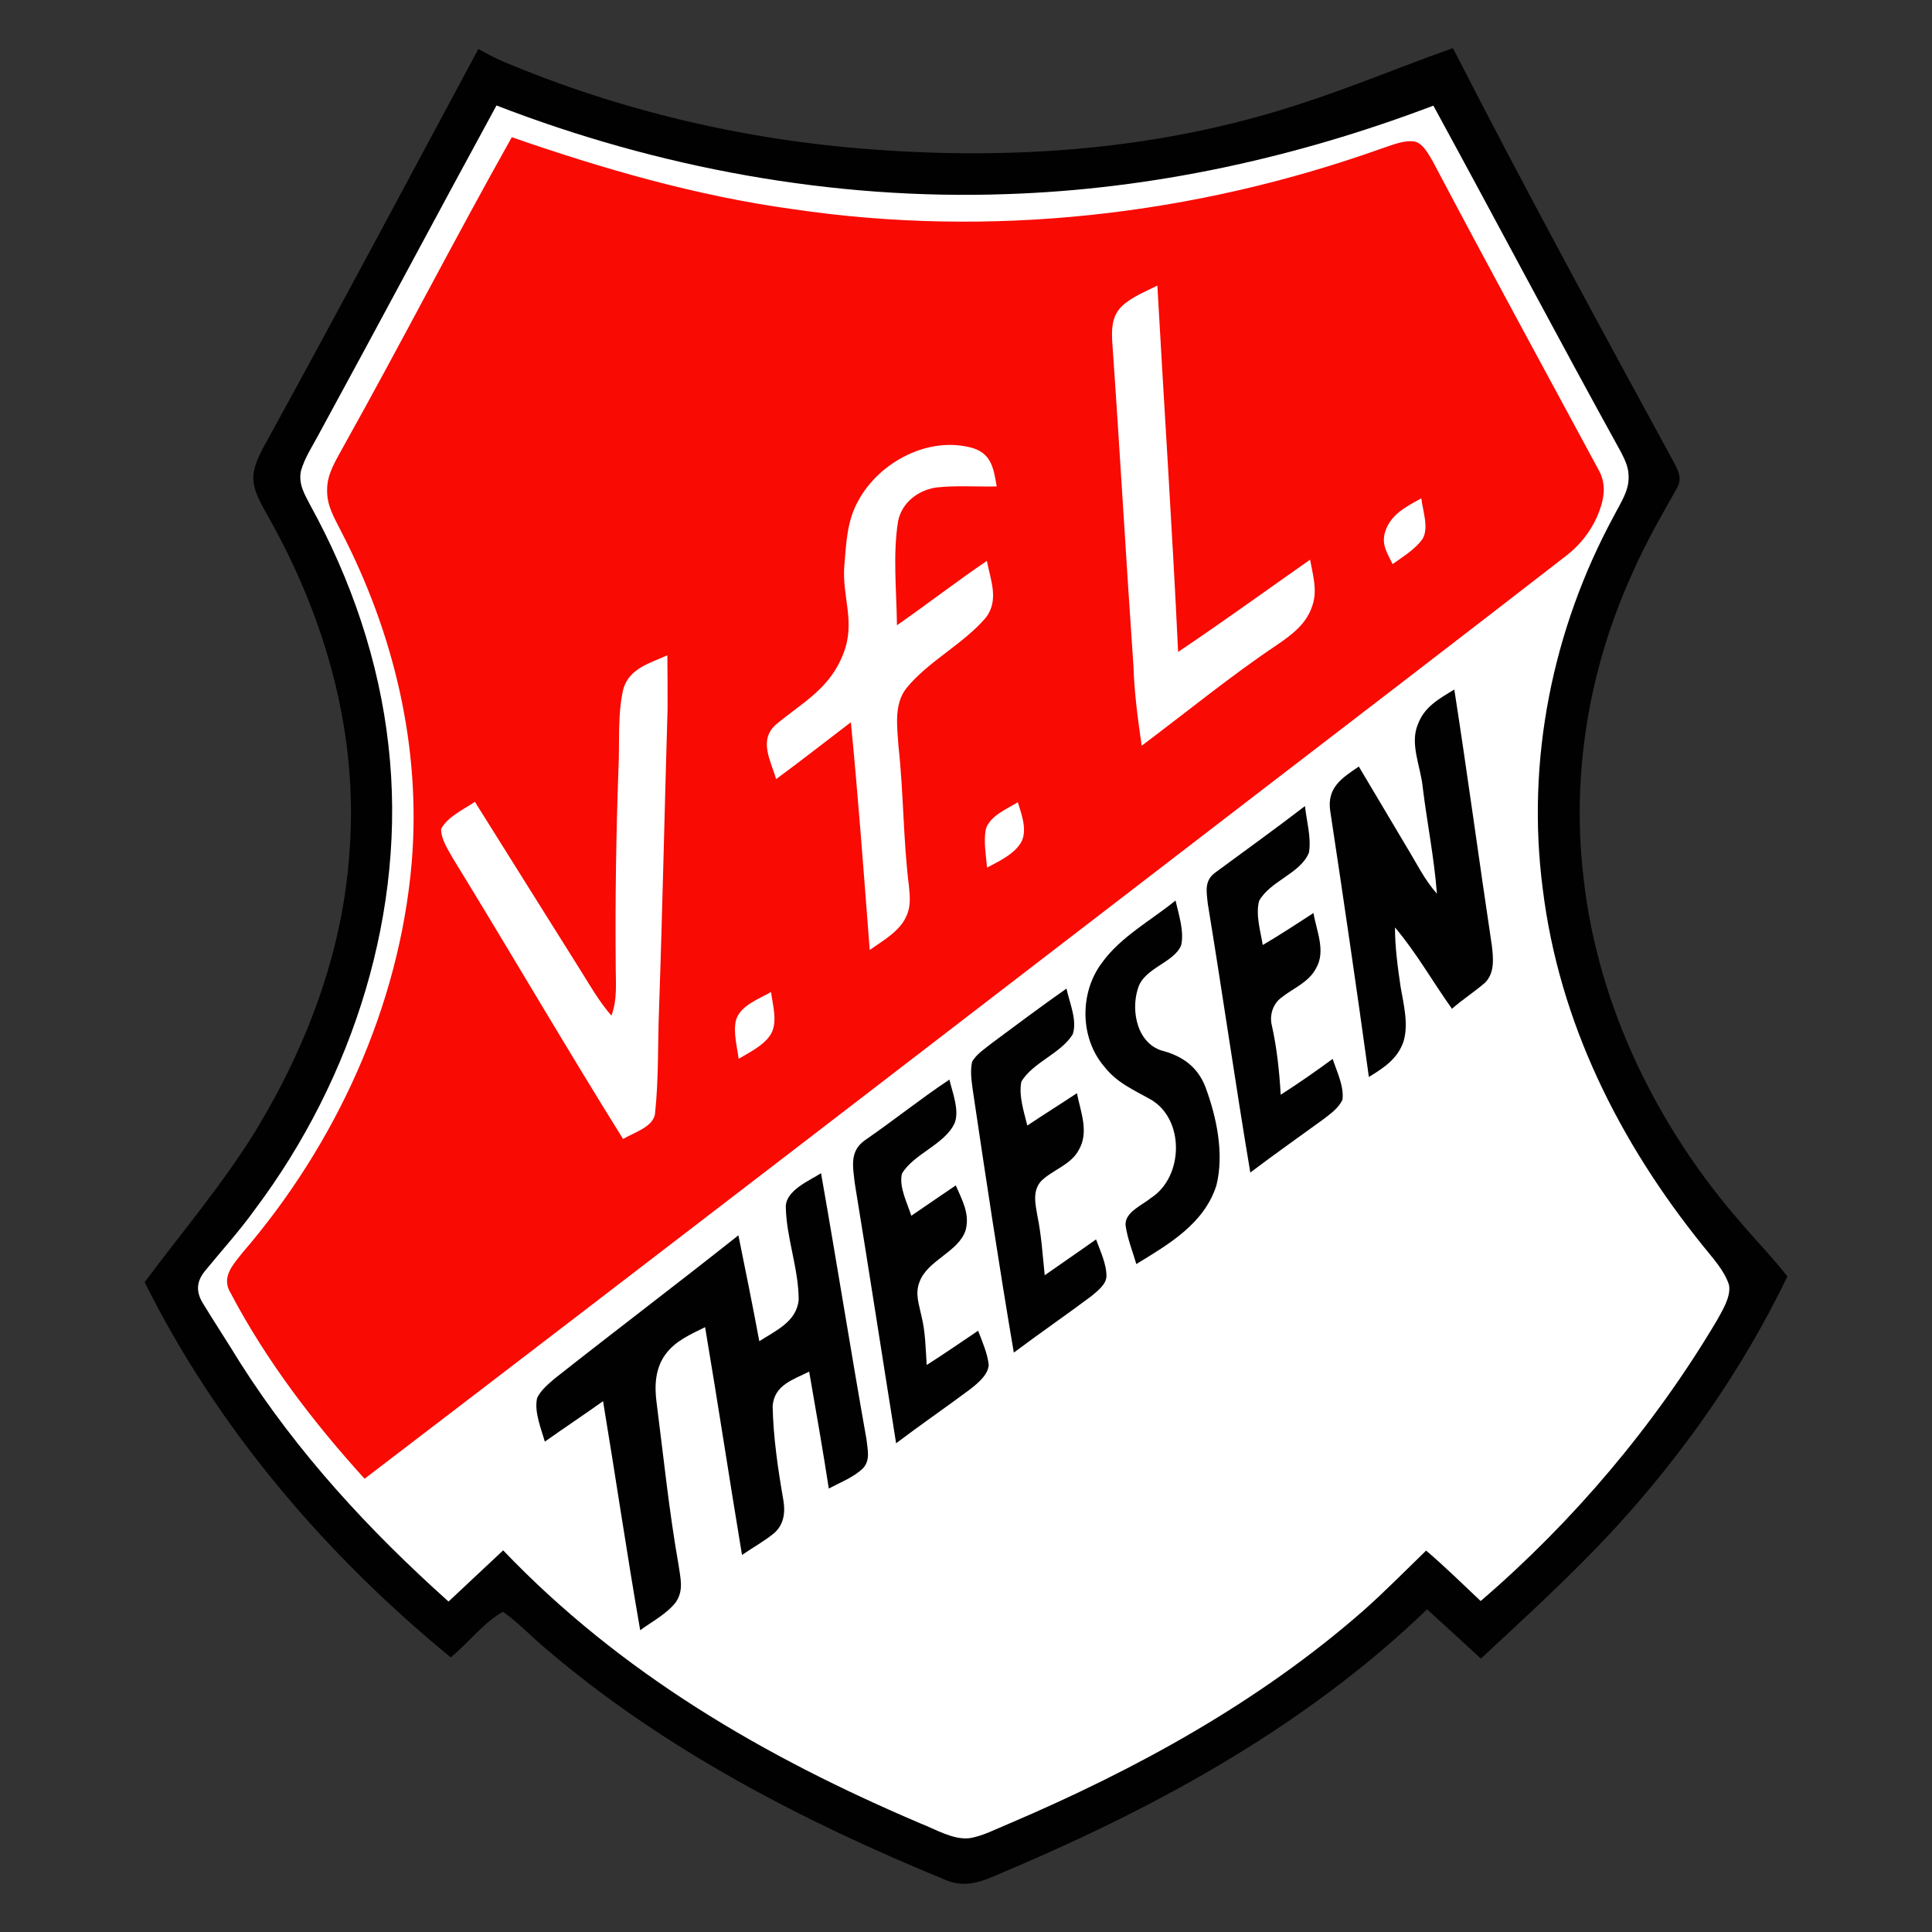 <?xml version="1.0" encoding="utf-8"?>
<!-- Generator: Adobe Illustrator 26.0.1, SVG Export Plug-In . SVG Version: 6.00 Build 0)  -->
<svg version="1.1" id="Ebene_1" xmlns="http://www.w3.org/2000/svg" xmlns:xlink="http://www.w3.org/1999/xlink" x="0px" y="0px"
	 viewBox="0 0 1000 1000" enable-background="new 0 0 1000 1000" xml:space="preserve">
<rect x="0" y="0" width="1000" height="1000" fill="#333333" stroke="none"/>
<g>
	<path fill="#010101" d="M247.61,25.34c4.22,2.39,8.48,4.65,12.91,6.55c60.47,25.46,124.98,40.55,190.37,45.41
		c75.07,5.64,149.89,0.1,221.71-23.39c26.86-8.67,52.9-19.61,79.43-29.01c37,72.3,75.86,143.7,114.7,215.01
		c2.48,4.77,3.97,8.26,0.94,13.3c-7.97,14.17-16.09,28.16-22.57,43.1c-22.77,49.77-32.02,105.04-25.3,159.43
		c7.49,65.19,37.99,127.46,80.87,176.68c8.09,9.52,16.79,18.41,24.48,28.26c-23.05,47.87-54.08,92.2-90.05,131.22
		c-21.73,23.46-45.19,44.83-68.59,66.59c-9.23-8.55-18.55-17.01-27.85-25.49c-61.87,59.48-136.57,100.7-214.96,134.21
		c-11.3,4.48-21.46,11.15-33.94,6c-73.84-30.31-146.52-67.79-207.42-120.02c-7.42-6.14-14.09-13.49-22.02-18.94
		c-9.8,5.42-18.12,16.38-27.03,23.61c-64.95-53.24-120.91-118.77-158.42-194.22c19.22-25.73,40.69-51.1,57.43-78.32
		c26.5-43.6,45.15-92.82,48.57-144.04c4.77-60.61-11.9-120.07-41.39-172.71c-3.64-6.7-8.79-14.43-8.36-22.31
		c0.72-8.07,6.17-16.09,9.88-23.18C176.98,157.43,212.2,91.33,247.61,25.34z"/>
	<path fill="#FFFFFF" d="M256.98,54.59c83.52,32.33,174.13,49.03,263.75,45.89c75.89-2.48,150.3-18.91,221.18-45.8
		c32.57,59.7,64.25,119.8,97.11,179.33c2,3.93,3.85,7.64,3.93,12.17c0.48,7.68-4.24,14.24-7.56,20.79
		c-31.9,58.76-45.53,126.72-36.86,193.16c8.46,68.92,39.58,130.89,82.75,184.51c4.89,6.17,11.37,12.96,13.68,20.57
		c1.01,6.24-3.59,13.27-6.5,18.6c-32.19,54.11-74.3,103.88-122.07,144.88c-9.35-8.82-18.45-17.78-28.23-26.11
		c-10.72,10.38-21.22,21.08-32.4,31.01c-54.18,47.51-117.78,82.32-183.79,110.46c-6.58,2.65-13.37,6.41-20.43,7.42
		c-8.43,0.84-17.56-4.77-25.32-7.76c-80.56-34.31-154.83-77.48-215.78-141.25c-9.4,8.87-18.89,17.63-28.28,26.5
		c-41.15-36.88-78.13-76.87-107.88-123.63c-6.31-10.34-12.99-20.48-19.3-30.81c-3.61-6.02-3.32-11.15,1.06-16.6
		c8.7-10.65,17.95-20.79,25.97-31.99c50.9-67.84,78.73-155.1,69.07-239.95c-4.82-43.63-19.25-85.86-40.35-124.24
		c-3.04-5.9-6.36-11.01-4.96-18.02c2.02-7.08,6.48-13.61,9.88-20.14C196.3,167.38,226.34,110.79,256.98,54.59z"/>
	<path fill="#F90A02" d="M264.91,71.02c47.36,16.41,95.26,30.31,145.03,37.17c102.65,15.27,207.88,3.4,305.45-31.41
		c5.2-1.71,11.59-4.48,17.08-3.47c4.14,1.11,6.94,6.53,9.01,9.97c28.21,53.48,57.22,106.63,85.91,159.84
		c4.63,8.07,2.65,16.53-0.84,24.55c-3.64,8.02-9.11,14.79-16.09,20.14c-54.76,42.45-109.71,84.58-164.66,126.77
		C493.51,531.61,341.35,648.81,188.71,765.39c-26.38-29.01-51.05-61.29-69.31-96.07c-5.11-8.19,1.2-14.67,6.05-20.86
		c48.52-56.32,81.33-127.83,87.67-202.2c4.91-59.58-9.23-118.55-36.62-171.36c-3.54-7.03-7.4-13.23-7.18-21.42
		c-0.07-8.31,4.72-15.42,8.5-22.48C207.45,178.01,235.16,123.95,264.91,71.02z"/>
	<path fill="#FFFFFF" d="M599.05,147.82c3.52,63.19,7.76,126.41,10.74,189.62c23.05-15.47,45.56-31.82,68.3-47.75
		c1.42,7.88,3.93,15.88,1.2,23.75c-3.01,9.42-10.31,14.84-18.09,20.21c-24.09,16.09-47.03,34.96-70.27,52.33
		c-1.95-13.61-3.81-27.17-4.24-40.95c-3.9-56.23-7.08-112.38-11.03-168.61c-0.29-6.5-0.1-12.55,4.63-17.54
		C585.27,153.89,592.79,150.95,599.05,147.82z"/>
	<path fill="#FFFFFF" d="M503.7,231.97c9.66,3.13,10.65,10.91,12.19,19.8c-10.38,0.24-20.96-0.6-31.27,0.55
		c-9.44,1.42-17.85,7.78-19.78,17.49c-2.79,17.39-0.77,36.21-0.58,53.82c15.66-10.89,30.76-22.6,46.54-33.32
		c1.93,10,6.48,20.5-0.67,29.54c-11.73,13.66-29.44,22.26-40.91,36.26c-6.65,8.36-4.82,20-4.19,29.92
		c2.67,24.09,2.43,48.47,5.42,72.51c0.53,5.47,1.08,10.53-1.33,15.68c-3.32,7.78-12.29,12.77-18.96,17.47
		c-3.04-39.29-5.9-78.61-9.76-117.85c-12.89,9.83-25.66,19.83-38.69,29.44c-2.67-9.44-9.18-19.95-0.24-28.14
		c13.97-11.61,28.21-18.72,35.1-36.98c6.48-16.62-1.04-29.46,0.51-46.11c0.99-11.66,1.35-22.57,7.25-33.03
		C455.32,238.88,481.05,225.39,503.7,231.97z"/>
	<path fill="#FFFFFF" d="M735.67,257.94c0.67,6.29,4.07,15.23,0.65,20.98c-3.76,5.4-10.24,9.25-15.51,13.06
		c-2.65-5.57-5.85-9.9-3.95-16.45C719.62,266.35,727.86,262.2,735.67,257.94z"/>
	<path fill="#FFFFFF" d="M345.42,339.17c0.1,9.18,0.14,18.36,0.12,27.54c-1.57,52.2-2.63,104.36-4.46,156.57
		c-0.65,17.49-0.14,35.27-2,52.66c-0.39,7.32-11.35,10.36-16.57,13.61c-30.09-48.23-58.66-97.38-88.41-145.8
		c-2.38-4.34-5.9-9.59-5.78-14.67c3.32-6.36,11.71-10.14,17.49-14.05c18.24,29.2,36.57,58.3,54.83,87.47
		c4.99,8,9.59,16.04,15.83,23.2c3.23-8.72,2.17-17.42,2.22-26.5c-0.31-33.78,0.22-67.45,1.42-101.18
		c0.7-13.61-0.58-28.21,2.53-41.48C325.88,345.82,336.36,343.32,345.42,339.17z"/>
	<path fill="#010101" d="M752.75,356.9c6.87,44.13,12.79,88.41,19.44,132.6c0.75,6.5,1.54,14.05-3.52,19.13
		c-5.49,4.77-11.66,8.67-17.13,13.52c-9.93-13.9-18.43-29.05-29.49-42.09c-0.02,10.21,1.42,20.67,2.91,30.79
		c1.57,9.06,4.17,19.15,1.52,28.19c-3.13,9.11-10.17,13.59-17.95,18.41c-6.36-46.13-13.03-91.62-20-137.66
		c-1.83-12.12,6.07-17.1,14.79-23.03c8.34,13.95,16.6,27.95,24.93,41.92c5.04,8.24,9.03,16.6,15.49,23.9
		c-1.37-18.38-5.08-36.59-7.32-54.9c-1.01-10.77-6.84-22.57-2.53-32.74C737.24,365.75,744.92,361.68,752.75,356.9z"/>
	<path fill="#FFFFFF" d="M526.83,415.23c1.9,6.26,4.84,13.76,2.05,20.14c-3.49,6.62-11.66,10.31-17.97,13.71
		c-0.6-6.41-1.83-13.49-0.67-19.88C512.42,422.22,521.09,418.77,526.83,415.23z"/>
	<path fill="#010101" d="M675.44,417.23c0.84,7.73,3.37,16.33,2.07,24.07c-4.34,10.86-20.12,14.65-25.8,25.03
		c-1.9,7.06,0.75,15.71,1.88,22.81c8.91-5.23,17.59-10.91,26.26-16.55c1.54,9.27,6.53,19.66,1.35,28.57
		c-3.76,7.3-11.9,10.36-18.04,15.25c-4.34,3.28-6.14,9.06-4.87,14.29c2.65,11.9,3.9,23.78,4.6,35.94
		c9.18-5.88,18.12-12.12,26.89-18.55c2.14,6.5,5.97,14.21,5.08,21.13c-2.02,4.34-6.12,7.2-9.8,10.05
		c-12.65,9.2-25.44,18.19-37.9,27.63c-7.78-46.25-14.38-92.73-21.99-139.03c-0.7-6.55-1.98-12.19,4.19-16.48
		C644.75,440.04,660.26,428.91,675.44,417.23z"/>
	<path fill="#010101" d="M608.45,466.11c1.61,7.15,4.55,15.8,2.94,23.08c-3.66,9.23-19.22,11.68-22.38,22.4
		c-3.88,11.83-0.29,29.39,13.73,32.57c9.88,2.89,17.18,8.41,21.06,18.14c5.88,15.66,9.93,34.76,5.81,51.27
		c-6.38,19.95-24.69,30.43-41.46,40.71c-1.9-6.65-4.67-13.32-5.57-20.21c-0.36-6.75,8.79-10.33,13.2-14.04
		c16.91-10.89,17.56-40.81-0.31-51.02c-8.87-4.96-17.47-8.65-23.92-16.96c-12.7-14.82-12.82-38.38-1.13-53.79
		C580.11,484.83,595.53,476.61,608.45,466.11z"/>
	<path fill="#010101" d="M552,511.69c1.52,7.16,5.76,16.6,3.2,23.75c-6.29,9.97-20.45,14.38-26.52,24.33
		c-1.52,7.23,1.33,15.76,3.06,22.81c8.48-5.69,17.15-11.08,25.68-16.74c1.86,9.49,6.34,20.04,1.04,29.22
		c-4,7.83-13.52,10.36-19.51,16.19c-4.7,5.13-3.04,11.97-1.98,18.14c2.1,10.17,2.67,20.33,3.78,30.67
		c8.84-6.22,17.78-12.29,26.57-18.55c2.14,6,5.49,12.77,5.37,19.22c-0.19,4.22-4.87,7.68-7.88,10.21
		c-13.23,9.9-26.84,19.25-40.06,29.17c-7.68-45.15-14.5-90.44-21.22-135.75c-0.65-4.94-1.47-9.93-0.36-14.84
		c2.24-3.93,6.72-6.79,10.19-9.59C526.15,530.41,538.94,520.87,552,511.69z"/>
	<path fill="#FFFFFF" d="M399.07,513.47c0.92,6.99,3.81,16.26-0.53,22.52c-3.66,5.37-10.74,8.77-16.21,12.05
		c-0.82-6.29-2.82-13.54-1.45-19.8C382.98,520.48,392.81,517.11,399.07,513.47z"/>
	<path fill="#010101" d="M491.41,558.79c1.59,6.72,5.23,15.71,2.77,22.38c-5.01,11.2-21.32,16-27.34,26.33
		c-1.64,6.89,2.82,15.25,4.84,21.78c7.64-5.28,15.37-10.48,23.03-15.71c3.25,7.49,7.37,14.67,5.11,23.13
		c-3.57,11.32-19.73,15.49-23.87,26.79c-2.43,6.22-0.27,11.4,0.96,17.56c2.12,8.36,2.17,16.82,2.75,25.46
		c9.01-5.69,17.78-11.8,26.62-17.73c2.12,5.61,4.84,11.68,5.49,17.68c-0.36,5.3-5.76,9.56-9.64,12.62
		c-12.65,9.47-25.7,18.41-38.3,27.95c-7.18-44.86-14.07-89.71-21.39-134.55c-0.94-8.58-2.87-16.55,5.23-22.28
		C462.45,580.01,476.48,568.74,491.41,558.79z"/>
	<path fill="#010101" d="M424.97,607.26c8.09,45.85,15.37,91.81,23.51,137.66c0.53,5.28,2.19,10.77-1.83,15.11
		c-4.82,4.63-11.8,7.32-17.66,10.43c-3.13-20.21-6.67-40.38-10.17-60.52c-8.34,4.26-18.04,6.84-18.91,17.88
		c0.34,16.16,2.75,32.5,5.52,48.42c1.13,6.46,0.41,12.77-4.72,17.3c-5.16,4.26-11.15,7.49-16.65,11.32
		c-6.53-39.27-12.48-78.66-19.1-117.92c-7.61,3.78-15.47,7.08-20.6,14.21c-5.13,7.08-5.64,15.85-4.58,24.26
		c3.64,28.28,6.46,56.47,11.44,84.58c0.94,6.99,2.84,13.03-1.45,19.37c-4.67,5.97-12.33,10.02-18.41,14.43
		c-6.87-39.44-12.67-79.04-19.22-118.53c-9.95,7.08-20.14,13.85-30.14,20.93c-1.95-6.87-5.61-15.49-3.98-22.62
		c1.85-3.95,5.73-7.13,8.99-9.97c31.58-24.91,63.67-49.19,95.18-74.2c3.71,18.24,7.42,36.52,10.82,54.81
		c8.41-5.42,19.35-10.09,20.38-21.44c0-16.19-6.46-32.26-6.67-48.37C407.02,616.03,418.85,611.14,424.97,607.26z"/>
</g>
</svg>
